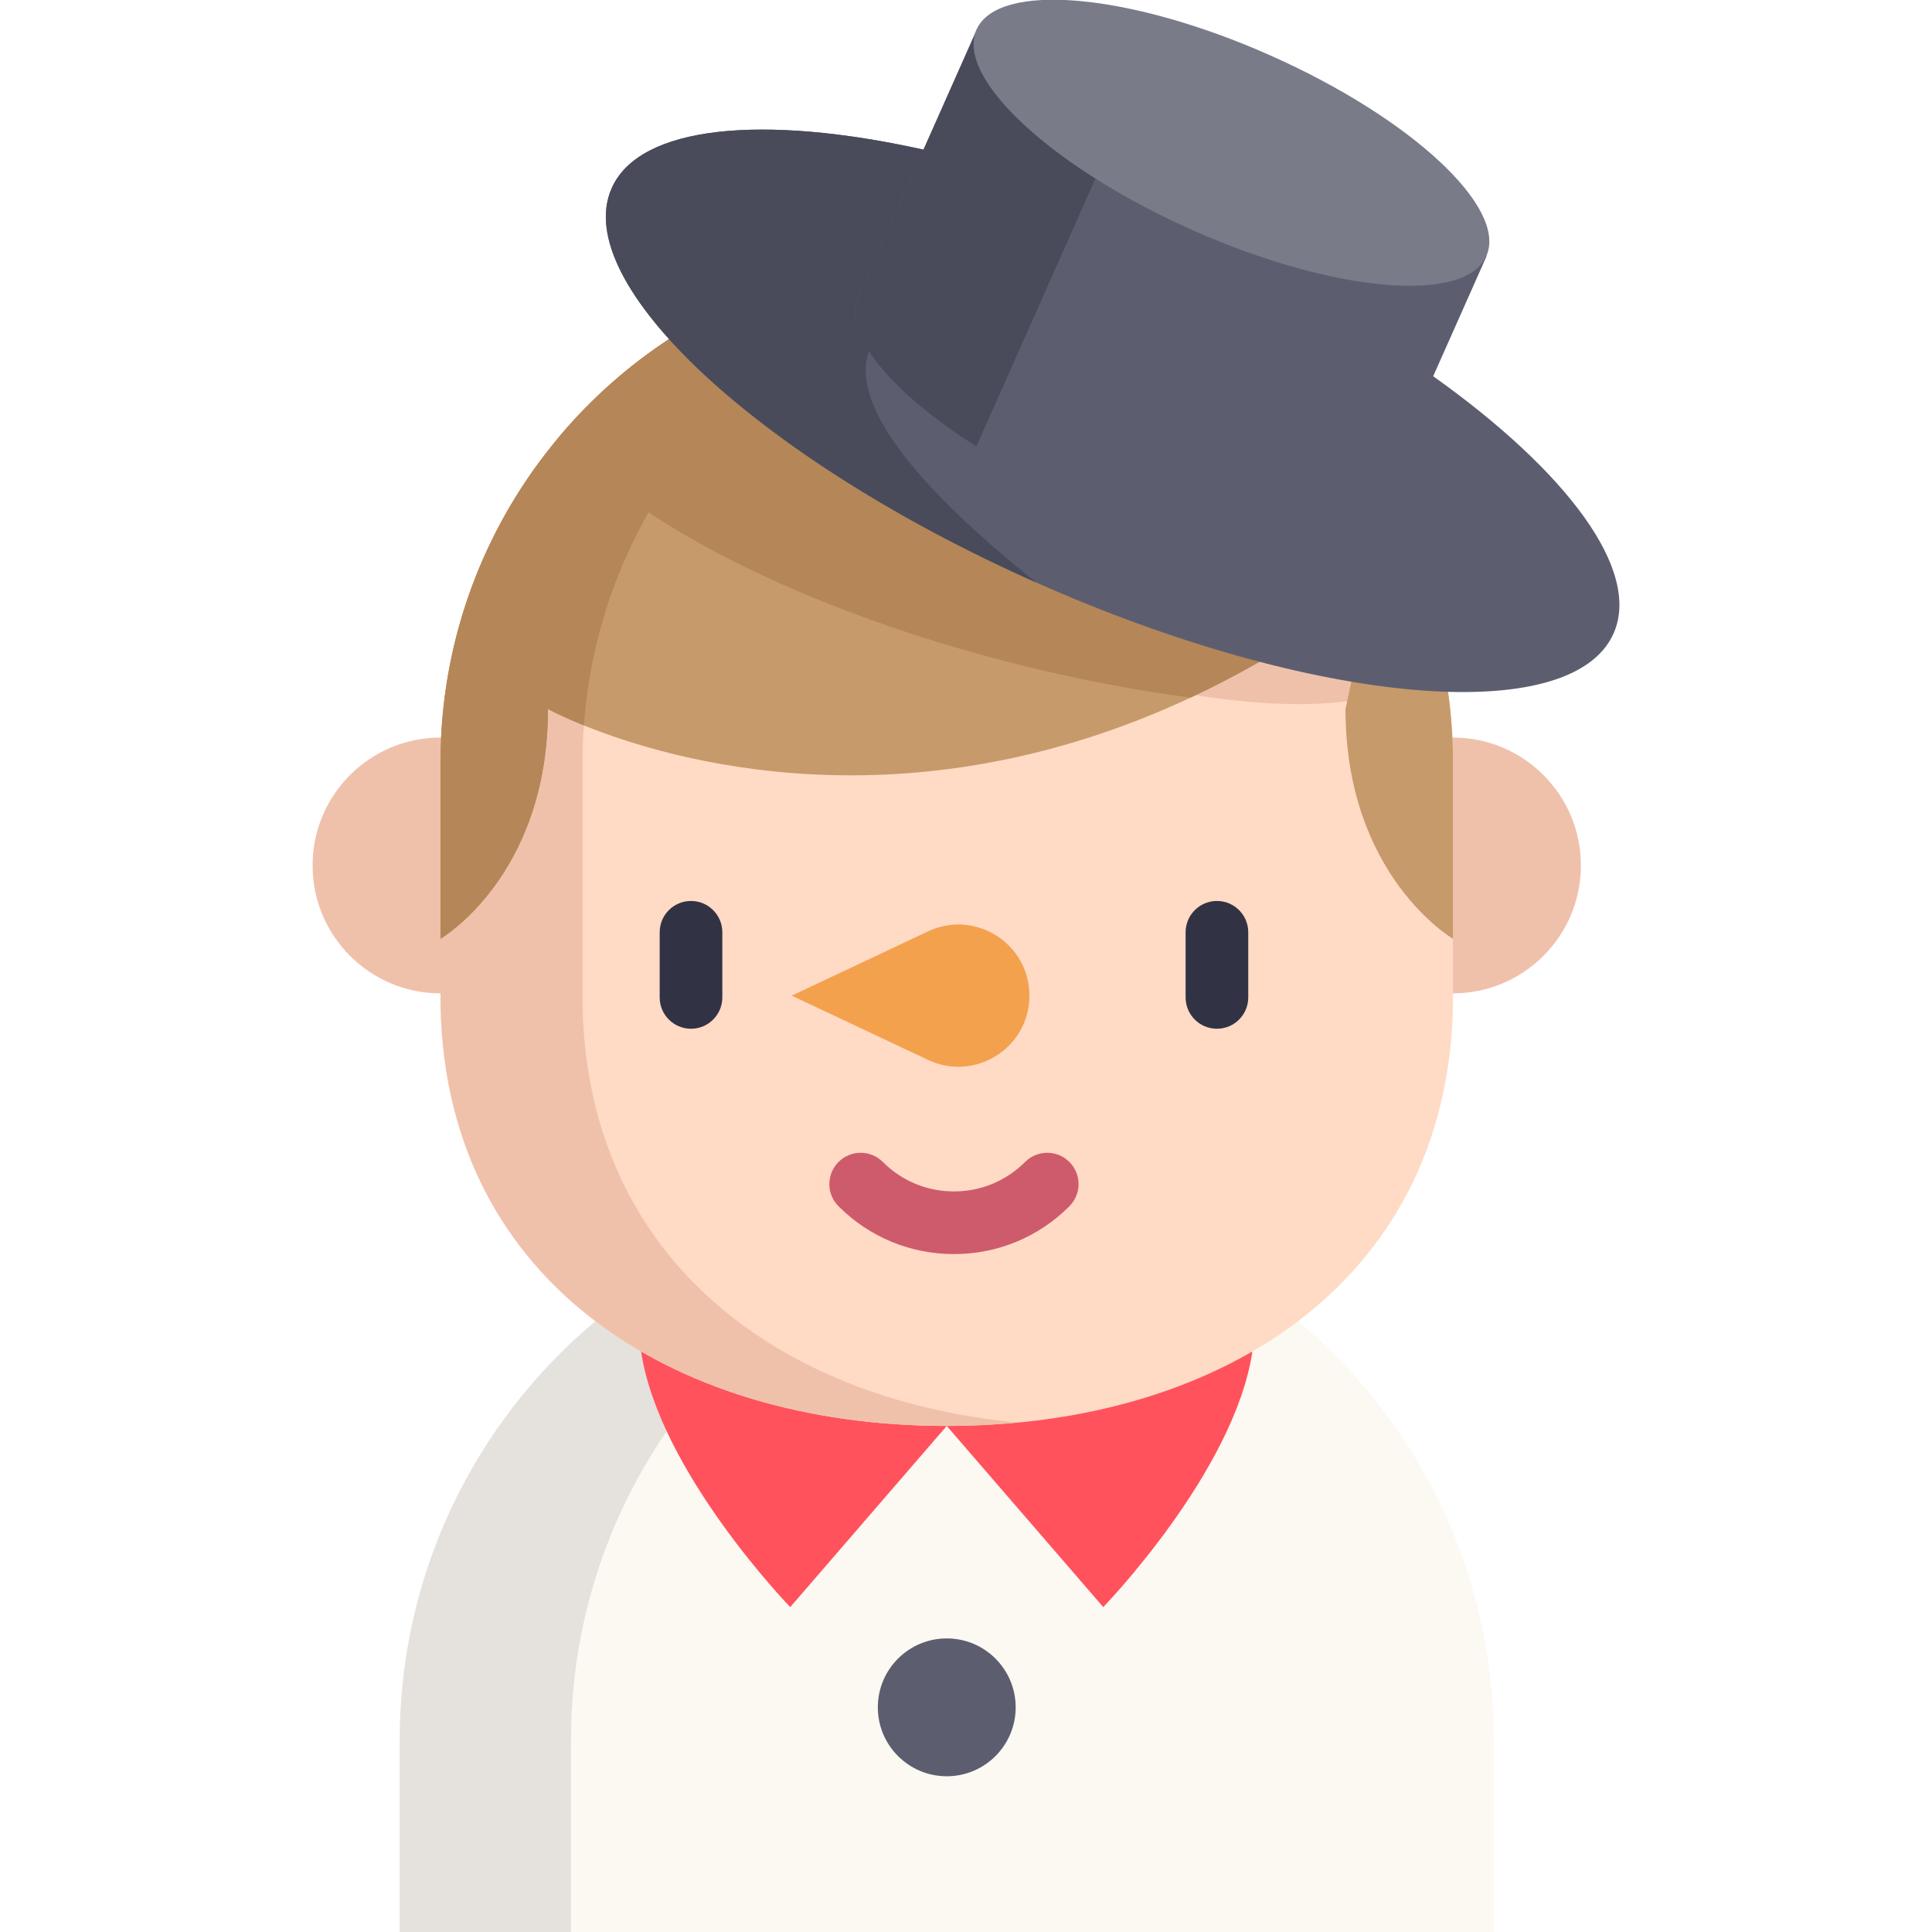 <?xml version="1.0" encoding="iso-8859-1"?>
<!-- Generator: Adobe Illustrator 19.0.0, SVG Export Plug-In . SVG Version: 6.00 Build 0)  -->
<svg version="1.1" id="Capa_1" xmlns="http://www.w3.org/2000/svg" xmlns:xlink="http://www.w3.org/1999/xlink" x="0px" y="0px"
	 viewBox="0 0 512.003 512.003" style="enable-background:new 0 0 512.003 512.003;" xml:space="preserve">
<path style="fill:#FCF8F2;" d="M395.869,512.003v-50.761c0-44.621-20.157-84.537-51.871-111.126H157.8
	c-31.714,26.589-51.871,66.505-51.871,111.126v50.761"/>
<path style="fill:#E5E1DC;" d="M203.184,350.115H157.8c-31.714,26.589-51.871,66.505-51.871,111.126v50.761h45.385v-50.761
	C151.313,416.62,171.47,376.704,203.184,350.115z"/>
<path style="fill:#FF525D;" d="M331.902,358.148c-4.752,31.873-39.526,67.751-39.526,67.751l-41.477-48.008L209.422,425.9
	c0,0-34.775-35.877-39.526-67.751"/>
<path style="fill:#EFC1AB;" d="M116.735,263.251c-18.719,0-33.895-15.175-33.895-33.895s15.175-33.895,33.895-33.895H385.06
	c18.719,0,33.895,15.175,33.895,33.895s-15.175,33.895-33.895,33.895"/>
<path style="fill:#FFDAC5;" d="M385.063,202.05v62c0,74.099-60.063,113.838-134.161,113.838s-134.161-39.739-134.161-113.838v-62
	c0-35.245,13.582-67.313,35.821-91.256c7.361-7.926,15.674-14.966,24.762-20.932l198.707,89.972l7.726,3.498
	C384.621,189.453,385.063,195.696,385.063,202.05z"/>
<g>
	<path style="fill:#EFC1AB;" d="M376.031,179.833c-22.548,14.169-82.002,5.767-145.031-22.261
		c-31.349-13.936-58.502-30.463-78.438-46.779c7.361-7.926,15.674-14.966,24.762-20.932L376.031,179.833z"/>
	<path style="fill:#EFC1AB;" d="M154.374,264.054v-62c0-40.575,18.02-76.935,46.49-101.529l-23.544-10.66
		c-36.496,23.965-60.583,65.265-60.583,112.188v62c0,74.099,60.063,113.838,134.161,113.838c6.388,0,12.668-0.302,18.818-0.89
		C204.53,370.777,154.374,331.764,154.374,264.054z"/>
</g>
<path style="fill:#C69A6A;" d="M350.313,168.193l-16.527,7.184c-6.155,3.531-12.243,6.686-18.253,9.486
	c-75.117,35.134-137.748,16.715-160.805,7.372c-6.166-2.48-9.509-4.328-9.509-4.328c0,44.278-28.482,60.882-28.482,60.882v-46.735
	c0-32.987,11.9-63.195,31.659-86.552c8.346-9.874,18.087-18.519,28.924-25.637l23.545,10.66L350.313,168.193z"/>
<path style="fill:#B58657;" d="M350.313,168.193l-16.527,7.184c-6.155,3.531-12.243,6.686-18.253,9.486
	c-14.689-1.915-30.208-4.871-46.126-8.878c-56.886-14.335-102.979-38.234-121.011-60.483c8.346-9.874,18.087-18.519,28.924-25.637
	l23.545,10.66L350.313,168.193z"/>
<g>
	<polygon style="fill:#C69A6A;" points="361.813,163.189 359.844,172.51 350.313,168.193 	"/>
	<path style="fill:#C69A6A;" d="M385.059,202.054v46.735c0,0-28.482-16.604-28.482-60.882l3.266-15.398l23.91,10.826
		C384.617,189.457,385.059,195.7,385.059,202.054z"/>
</g>
<path style="fill:#B58657;" d="M200.865,100.526c-26.157,22.593-43.492,55.115-46.137,91.71c-6.166-2.48-9.509-4.328-9.509-4.328
	c0,44.278-28.482,60.882-28.482,60.882v-46.735c0-46.923,24.087-88.223,60.583-112.188L200.865,100.526z"/>
<g>
	<path style="fill:#313344;" d="M183.124,272.629c-4.586,0-8.302-3.717-8.302-8.302v-17.259c0-4.585,3.716-8.302,8.302-8.302
		s8.302,3.717,8.302,8.302v17.259C191.426,268.912,187.71,272.629,183.124,272.629z"/>
	<path style="fill:#313344;" d="M322.501,272.629c-4.586,0-8.302-3.717-8.302-8.302v-17.259c0-4.585,3.716-8.302,8.302-8.302
		s8.302,3.717,8.302,8.302v17.259C330.803,268.912,327.087,272.629,322.501,272.629z"/>
</g>
<path style="fill:#CE5B6C;" d="M252.813,332.346c-11.555,0-22.421-4.5-30.593-12.672c-3.242-3.242-3.242-8.499,0.001-11.74
	c3.242-3.243,8.499-3.242,11.74,0c5.035,5.035,11.73,7.808,18.85,7.808s13.815-2.773,18.85-7.808c3.243-3.242,8.5-3.243,11.74,0
	c3.243,3.242,3.243,8.498,0.001,11.74C275.234,327.845,264.369,332.346,252.813,332.346z"/>
<path style="fill:#5C5E70;" d="M427.61,167.883c-11.18,25.139-79.667,19.095-152.979-13.505C201.307,121.79,150.93,75,162.11,49.861
	c7.417-16.682,40.071-19.637,82.633-10.206l17.744,7.892l117.325,52.159C415.335,124.978,435.027,151.201,427.61,167.883z"/>
<path style="fill:#494B5B;" d="M274.631,154.378C201.307,121.79,150.93,75,162.11,49.861c7.417-16.682,40.071-19.637,82.633-10.206
	l17.744,7.892l-1.041,30.773C261.448,78.32,181.287,79.744,274.631,154.378z"/>
<path style="fill:#5C5E70;" d="M393.938,67.937l-31.548,70.955c-5.679,12.785-40.525,9.719-77.829-6.863
	c-9.453-4.206-18.165-8.878-25.803-13.715c-22.471-14.235-35.677-29.921-31.437-39.462l31.537-70.955l40.901,18.176L393.938,67.937z
	"/>
<path style="fill:#494B5B;" d="M299.758,26.073l-41.001,92.241c-22.471-14.235-35.677-29.921-31.437-39.462l31.537-70.955
	L299.758,26.073z"/>
<ellipse transform="matrix(0.406 -0.914 0.914 0.406 159.175 320.78)" style="fill:#797B89;" cx="326.406" cy="37.916" rx="25.34" ry="73.908"/>
<path style="fill:#F4A14E;" d="M245.951,246.822l-36.134,17.034l36.134,17.034c12.491,5.888,26.861-3.225,26.861-17.034l0,0
	C272.812,250.047,258.442,240.934,245.951,246.822z"/>
<circle style="fill:#5C5E70;" cx="250.901" cy="452.465" r="18.265"/>
<g>
</g>
<g>
</g>
<g>
</g>
<g>
</g>
<g>
</g>
<g>
</g>
<g>
</g>
<g>
</g>
<g>
</g>
<g>
</g>
<g>
</g>
<g>
</g>
<g>
</g>
<g>
</g>
<g>
</g>
</svg>
